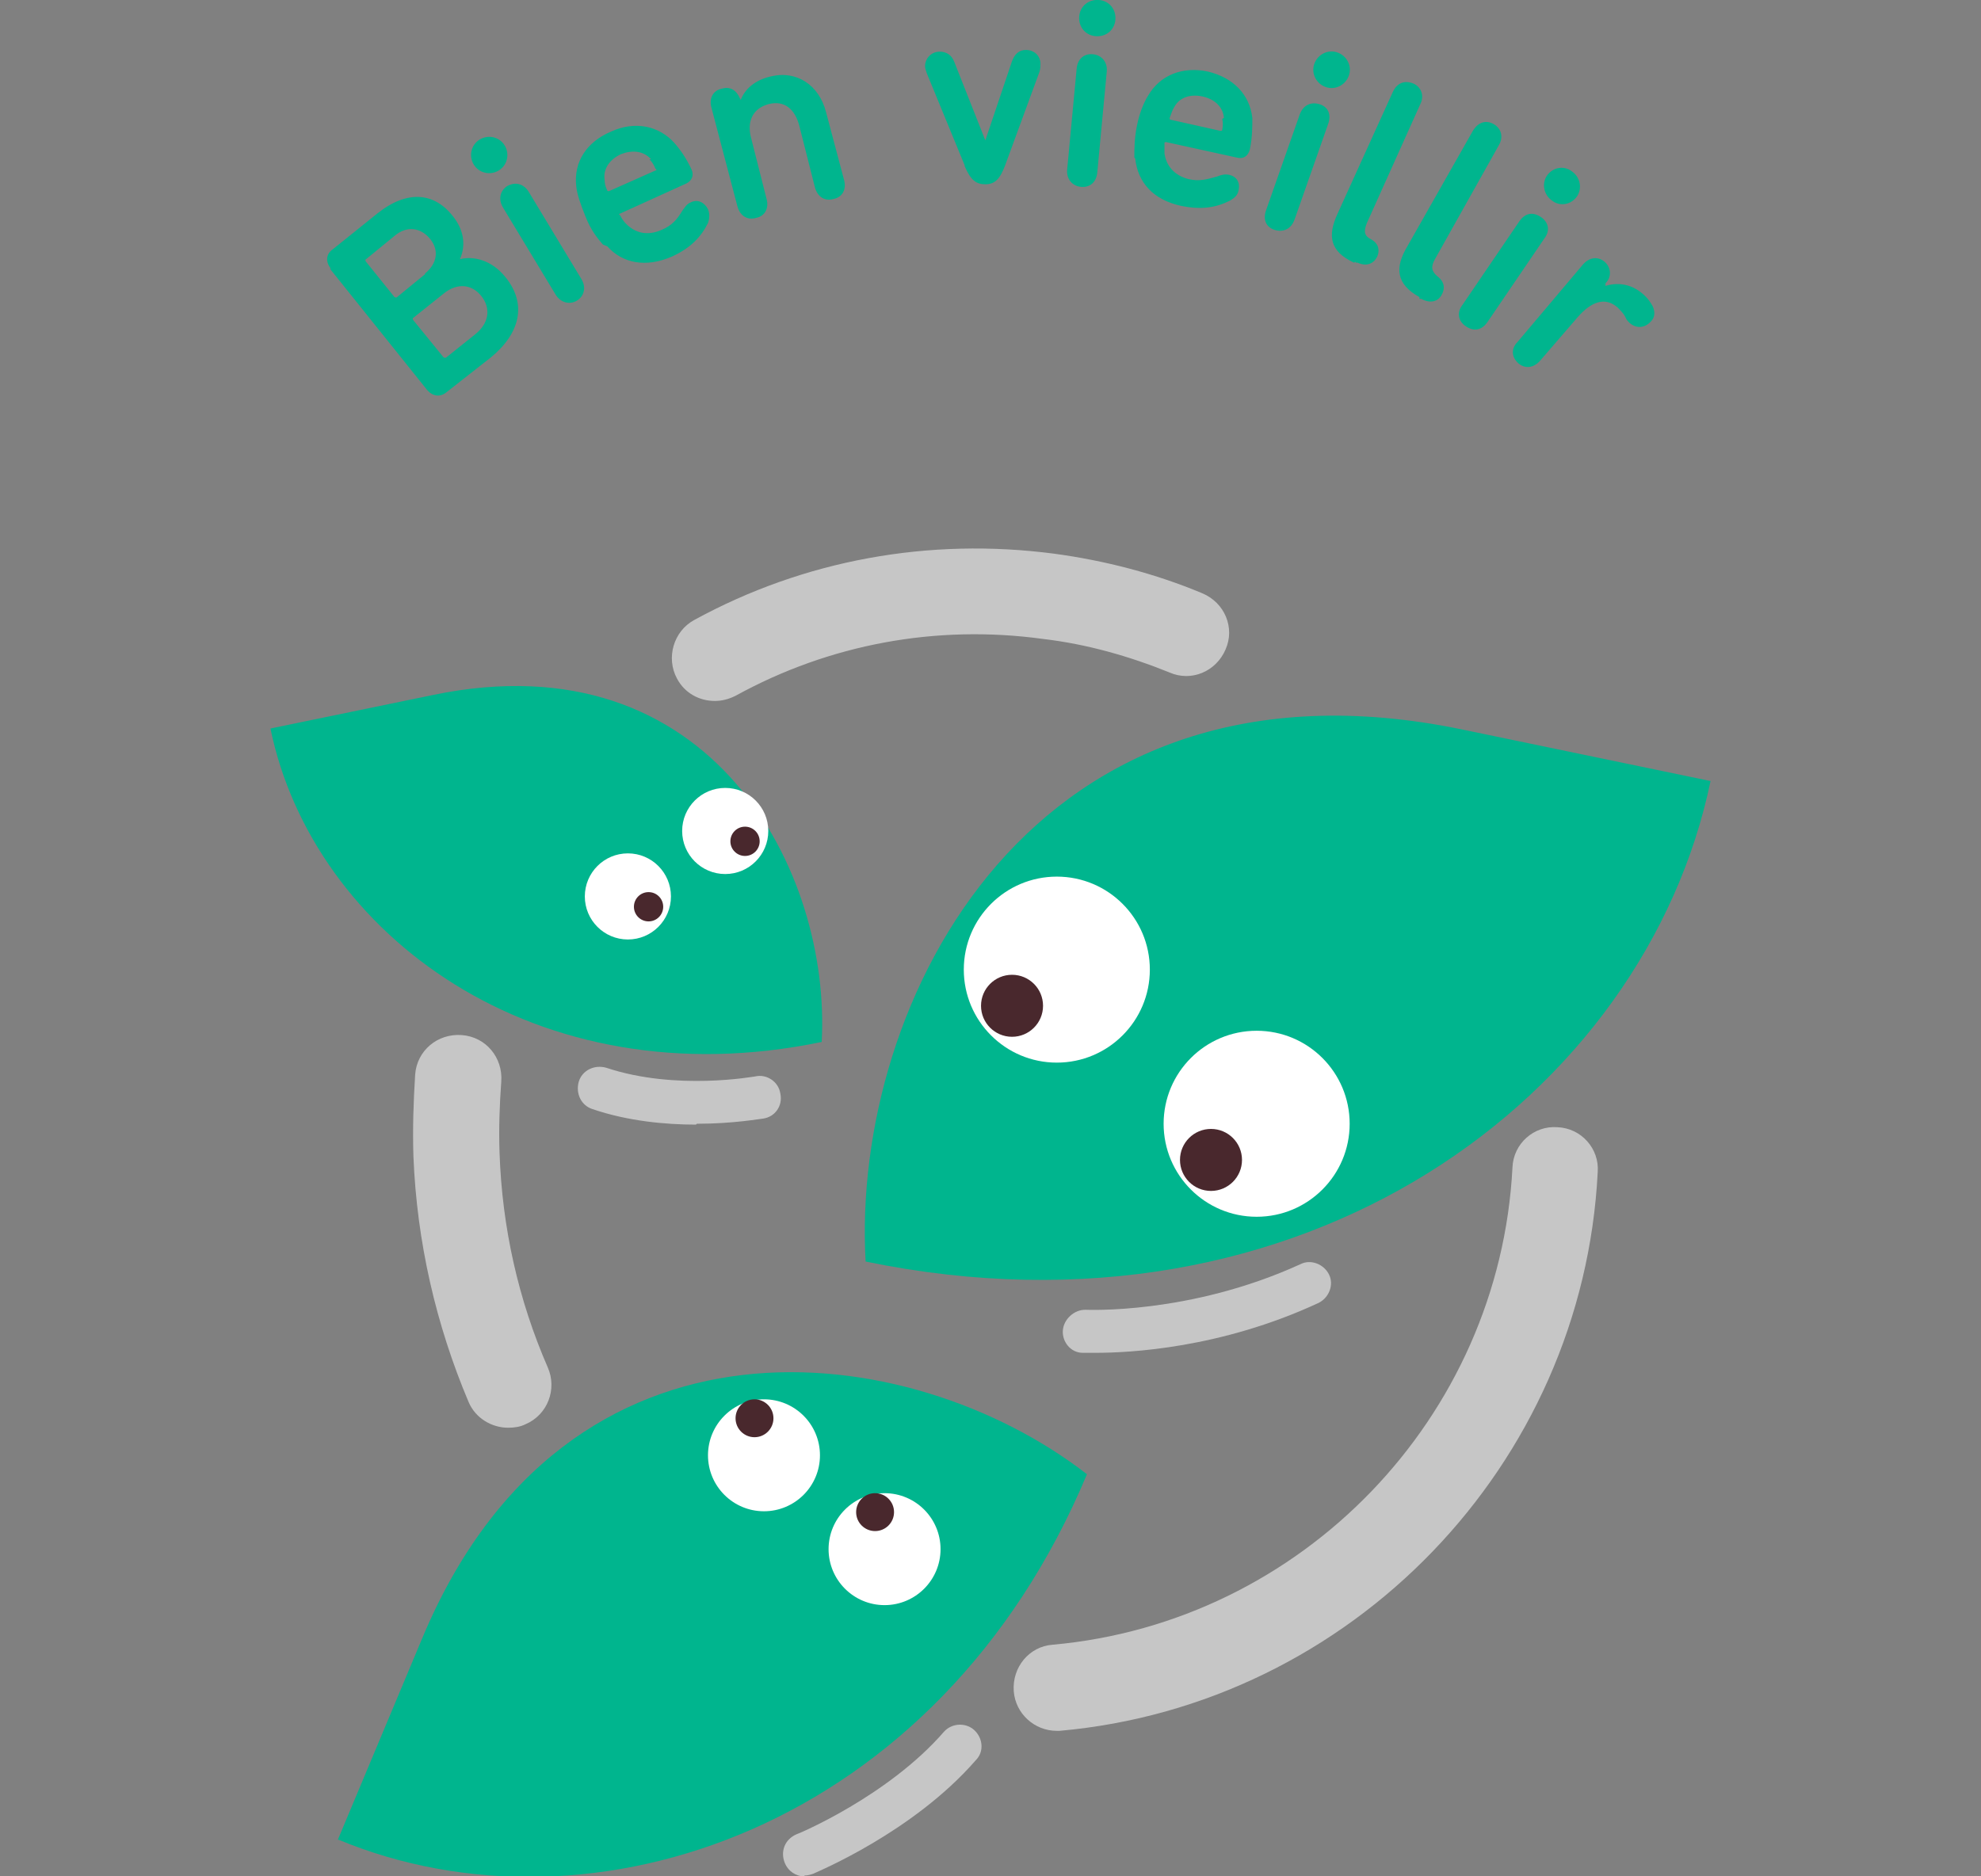 <svg id="uuid-2828bdb1-0112-4bbc-8ca9-adba5d669b9e" xmlns="http://www.w3.org/2000/svg" version="1.1" viewBox="0 0 230 217.9"><rect x="0" y="0" width="230" height="217.9" fill="#808080" stroke="none"/><defs><style>.st0{fill:#00b58e}.st1{fill:#c6c6c6}.st2{fill:#fff}.st3{fill:#49282d}</style></defs><g id="uuid-b46ba55b-c5c4-45f9-bb9a-fab61aeae01f"><path class="st0" d="M38.4 31.2c-.6-.8-.6-1.7.3-2.3l5.1-4.1c3.5-2.8 6.6-2.4 8.7.2 1.4 1.7 1.6 3.5.9 5.1 1.6-.4 3.7.1 5.3 2.1 2.5 3.1 1.7 6.5-1.7 9.3l-5.1 4c-.8.7-1.7.5-2.3-.2L38.3 31.2zm10.9.6c1.5-1.2 1.7-2.8.6-4.1-1.1-1.3-2.7-1.5-4.1-.3l-3.3 2.7c-.1 0-.1.2 0 .3l3.3 4.1s.2.1.3 0l3.3-2.7zm2.4 9.8l3.5-2.8c1.6-1.3 1.8-3 .7-4.4-1.1-1.4-2.8-1.6-4.4-.3L48 36.9c-.1 0-.1.2 0 .3l3.5 4.3s.2.1.3 0zm4-25.4c1-.6 2.3-.3 2.9.7.6 1 .3 2.3-.7 2.9-1 .6-2.3.3-2.9-.7s-.3-2.3.7-2.9zm8.8 18l-6.1-10.1c-.6-1-.3-2 .5-2.5.9-.5 1.9-.3 2.5.7l6.1 10.1c.6 1 .3 2-.5 2.5s-1.9.3-2.5-.7zm5.5-5.8c-.7-.8-1.4-1.7-2-3.2s-1-2.6-1.1-3.6c-.3-2.8 1.2-5.1 4-6.3 2.8-1.3 5.6-.7 7.4 1.3.7.8 1.4 1.8 2 3.1.3.7 0 1.3-.6 1.6L72 24.8c-.1 0-.2.1 0 .2.2.4.4.7.7 1 1.1 1.1 2.5 1.4 4.1.7 1.2-.5 1.8-1.2 2.4-2.2.3-.4.5-.8 1-1 .8-.4 1.6 0 2 .8.2.5.2 1 0 1.6-.8 1.6-2 2.9-4.2 3.9-3 1.3-5.7.8-7.5-1.2zm5.6-9.9c-.9-1-2.2-1.1-3.5-.6-1.3.6-2.1 1.7-1.9 3 0 .4.1.8.3 1.2 0 .1.1.1.2.1l5.4-2.4c.1 0 .2-.1 0-.2-.2-.5-.4-.8-.7-1.1zM86 11.6c.5-1.3 1.7-2.3 3.4-2.7 3.1-.8 5.7 1 6.5 4.1l2.1 7.9c.3 1.1-.2 2-1.2 2.2-1 .3-1.9-.2-2.2-1.4l-1.8-7.1c-.5-1.9-1.7-3-3.6-2.5-1.8.5-2.5 2-2 3.9l1.8 7.1c.3 1.1-.2 2-1.2 2.2-1 .3-1.9-.2-2.2-1.4l-3-11.4c-.3-1.1.2-2 1.2-2.2 1-.3 1.7.2 2.1 1.1zm26 7.6l-4.4-10.7c-.1-.3-.2-.6-.2-.8 0-.9.7-1.7 1.7-1.7.8 0 1.4.4 1.7 1.2l3.6 9.1 3.1-9.2c.3-.8.8-1.3 1.6-1.3 1 0 1.7.7 1.7 1.6 0 .3 0 .5-.1.9l-4 10.9c-.6 1.6-1.2 2.2-2.3 2.2-1.1 0-1.7-.5-2.4-2.1zm11.9.5L125 8c.1-1.2.9-1.8 1.9-1.7s1.7.9 1.6 2L127.4 20c-.1 1.2-.9 1.8-1.9 1.7s-1.7-.9-1.6-2zM127.6 0c1.2.1 2 1.1 1.9 2.3-.1 1.2-1.1 2-2.3 1.9s-2-1.1-1.9-2.3c.1-1.2 1.1-2 2.3-1.9zm4.1 18.3c0-1 0-2.2.3-3.7s.8-2.7 1.3-3.5c1.4-2.4 4-3.4 6.9-2.8 3 .7 4.9 2.7 5.2 5.4 0 1.1 0 2.3-.3 3.7-.2.7-.7 1.1-1.5.9l-8.2-1.8c-.1 0-.2 0-.2.1v1.2c.2 1.5 1.2 2.6 2.8 3 1.3.3 2.2 0 3.3-.3.5-.2.9-.3 1.4-.2.9.2 1.3.9 1.1 1.8-.1.6-.5.9-1 1.2-1.6.8-3.3 1.1-5.7.6-3.2-.7-5-2.7-5.3-5.5zm10.4-4.6c-.1-1.3-1.1-2.2-2.5-2.5-1.4-.3-2.7.1-3.3 1.3-.2.3-.3.7-.5 1.2 0 .1 0 .2.1.2l5.8 1.3c.1 0 .2 0 .2-.1.1-.5.1-.9 0-1.3zm4.9 10.7l3.9-11.1c.4-1.1 1.3-1.5 2.3-1.2 1 .3 1.4 1.2 1 2.3l-3.9 11.1c-.4 1.1-1.3 1.5-2.3 1.2-1-.3-1.4-1.2-1-2.3zm8.3-18.3c1.1.4 1.7 1.6 1.3 2.7-.4 1.1-1.6 1.7-2.7 1.3-1.1-.4-1.7-1.6-1.3-2.7s1.6-1.7 2.7-1.3zm1.9 24.4c-2.8-1.3-3.1-3.1-1.9-5.7l6.4-14.1c.5-1.1 1.4-1.4 2.4-1 .9.4 1.3 1.4.8 2.4l-6.2 13.8c-.4 1-.3 1.5.5 1.9.9.5 1 1.3.7 2-.4.8-1.2 1.2-2.3.7h-.2v-.1zm7.6 4c-2.7-1.5-2.9-3.4-1.4-5.9l7.6-13.4c.6-1 1.5-1.3 2.4-.8.9.5 1.2 1.5.6 2.5l-7.4 13.2c-.5.9-.4 1.4.3 2 .8.6.9 1.4.5 2.1-.4.8-1.3 1.1-2.4.5h-.2zm5 .9l6.6-9.7c.7-1 1.6-1.1 2.5-.5.9.6 1.1 1.6.4 2.5l-6.6 9.7c-.7 1-1.6 1.1-2.5.5-.9-.6-1.1-1.6-.4-2.5zm12.7-15.5c1 .7 1.2 2 .6 2.9-.7 1-2 1.2-2.9.5-1-.7-1.2-2-.6-2.9.7-1 2-1.2 2.9-.5zm3.9 13.3c1.3-.4 2.9-.3 4.3.9.6.5 1 1.1 1.2 1.5.3.7.2 1.3-.2 1.7-.7.8-1.7.9-2.5.2-.2-.2-.4-.4-.5-.7-.2-.4-.6-.8-.9-1.1-1.5-1.3-3.1-.6-4.6 1.1l-4.4 5.1c-.8.9-1.8.9-2.5.3-.8-.7-.9-1.7-.1-2.5l7.6-9c.8-.9 1.8-.9 2.5-.3s.9 1.7.1 2.5z"/><path class="st1" d="M122.7 201c-2.6 0-4.8-2-5-4.6-.2-2.8 1.8-5.2 4.5-5.4 29-2.6 51.9-26.4 53.4-55.4.1-2.8 2.5-4.9 5.2-4.7 2.8.1 4.9 2.5 4.7 5.2-1.7 34-28.6 61.9-62.5 64.9h-.4zM83 81.4c-1.8 0-3.5-.9-4.4-2.6-1.3-2.4-.4-5.5 2-6.8 12.8-7 27.3-9.6 41.8-7.7 5.9.8 11.7 2.3 17.2 4.6 2.6 1.1 3.8 4 2.7 6.5-1.1 2.6-4 3.8-6.5 2.7-4.7-1.9-9.6-3.3-14.7-3.9-12.4-1.7-24.8.6-35.7 6.6-.8.4-1.6.6-2.4.6zm-24 84.4c-1.9 0-3.8-1.1-4.6-3-3.8-9-6-18.6-6.4-28.5-.1-3.2 0-6.3.2-9.5.2-2.8 2.6-4.8 5.4-4.6s4.8 2.6 4.6 5.4c-.2 2.7-.3 5.5-.2 8.3.3 8.7 2.2 17.1 5.6 24.9 1.1 2.5 0 5.5-2.6 6.6-.6.3-1.3.4-2 .4z"/><path class="st0" d="M198.6 90.7c-7.6 36.5-47.2 66.3-98.1 55.8-1.7-30.2 19.4-72.1 69.2-61.8l28.9 6zM31.4 84.6c4.9 23.8 30.8 43.3 64 36.4 1.1-19.7-12.7-47-45.1-40.3l-18.9 3.9z"/><circle class="st2" cx="84.2" cy="96.5" r="5"/><circle class="st3" cx="86.5" cy="97.7" r="1.7"/><circle class="st2" cx="72.9" cy="104.1" r="5"/><circle class="st3" cx="75.3" cy="105.3" r="1.7"/><path class="st0" d="M39.2 213.6c29.5 12.3 69.8-1.3 87-42.4-20.5-15.9-60.4-21.2-77.2 19.1l-9.8 23.4z"/><circle class="st2" cx="88.7" cy="169" r="6.5"/><circle class="st3" cx="87.6" cy="164.7" r="2.2"/><circle class="st2" cx="102.7" cy="179.9" r="6.5"/><circle class="st3" cx="101.6" cy="175.6" r="2.2"/><circle class="st2" cx="145.9" cy="130.5" r="10.8"/><circle class="st3" cx="140.6" cy="134.7" r="3.6"/><circle class="st2" cx="122.7" cy="112.6" r="10.8"/><circle class="st3" cx="117.5" cy="116.8" r="3.6"/><path class="st1" d="M127.2 157.1h-1.5c-1.4 0-2.4-1.3-2.3-2.6s1.3-2.4 2.6-2.4c.1 0 12.1.6 25-5.3 1.2-.6 2.7 0 3.3 1.2s0 2.7-1.2 3.3c-11.4 5.3-22 5.8-25.9 5.8zm-46.4-26.5c-3.5 0-7.9-.4-12-1.8-1.3-.4-2-1.8-1.6-3.2.4-1.3 1.8-2 3.2-1.6 8.1 2.7 17.2 1 17.3 1 1.3-.3 2.7.6 2.9 2 .3 1.4-.6 2.7-2 2.9-.2 0-3.4.6-7.7.6zm12.6 87.3c-1 0-1.9-.6-2.3-1.6-.5-1.3 0-2.7 1.4-3.3.1 0 10.6-4.4 17.1-11.9.9-1 2.5-1.1 3.5-.2 1 .9 1.2 2.5.2 3.5-7.3 8.4-18.5 13-18.9 13.2-.3.1-.6.2-1 .2z"/></g></svg>